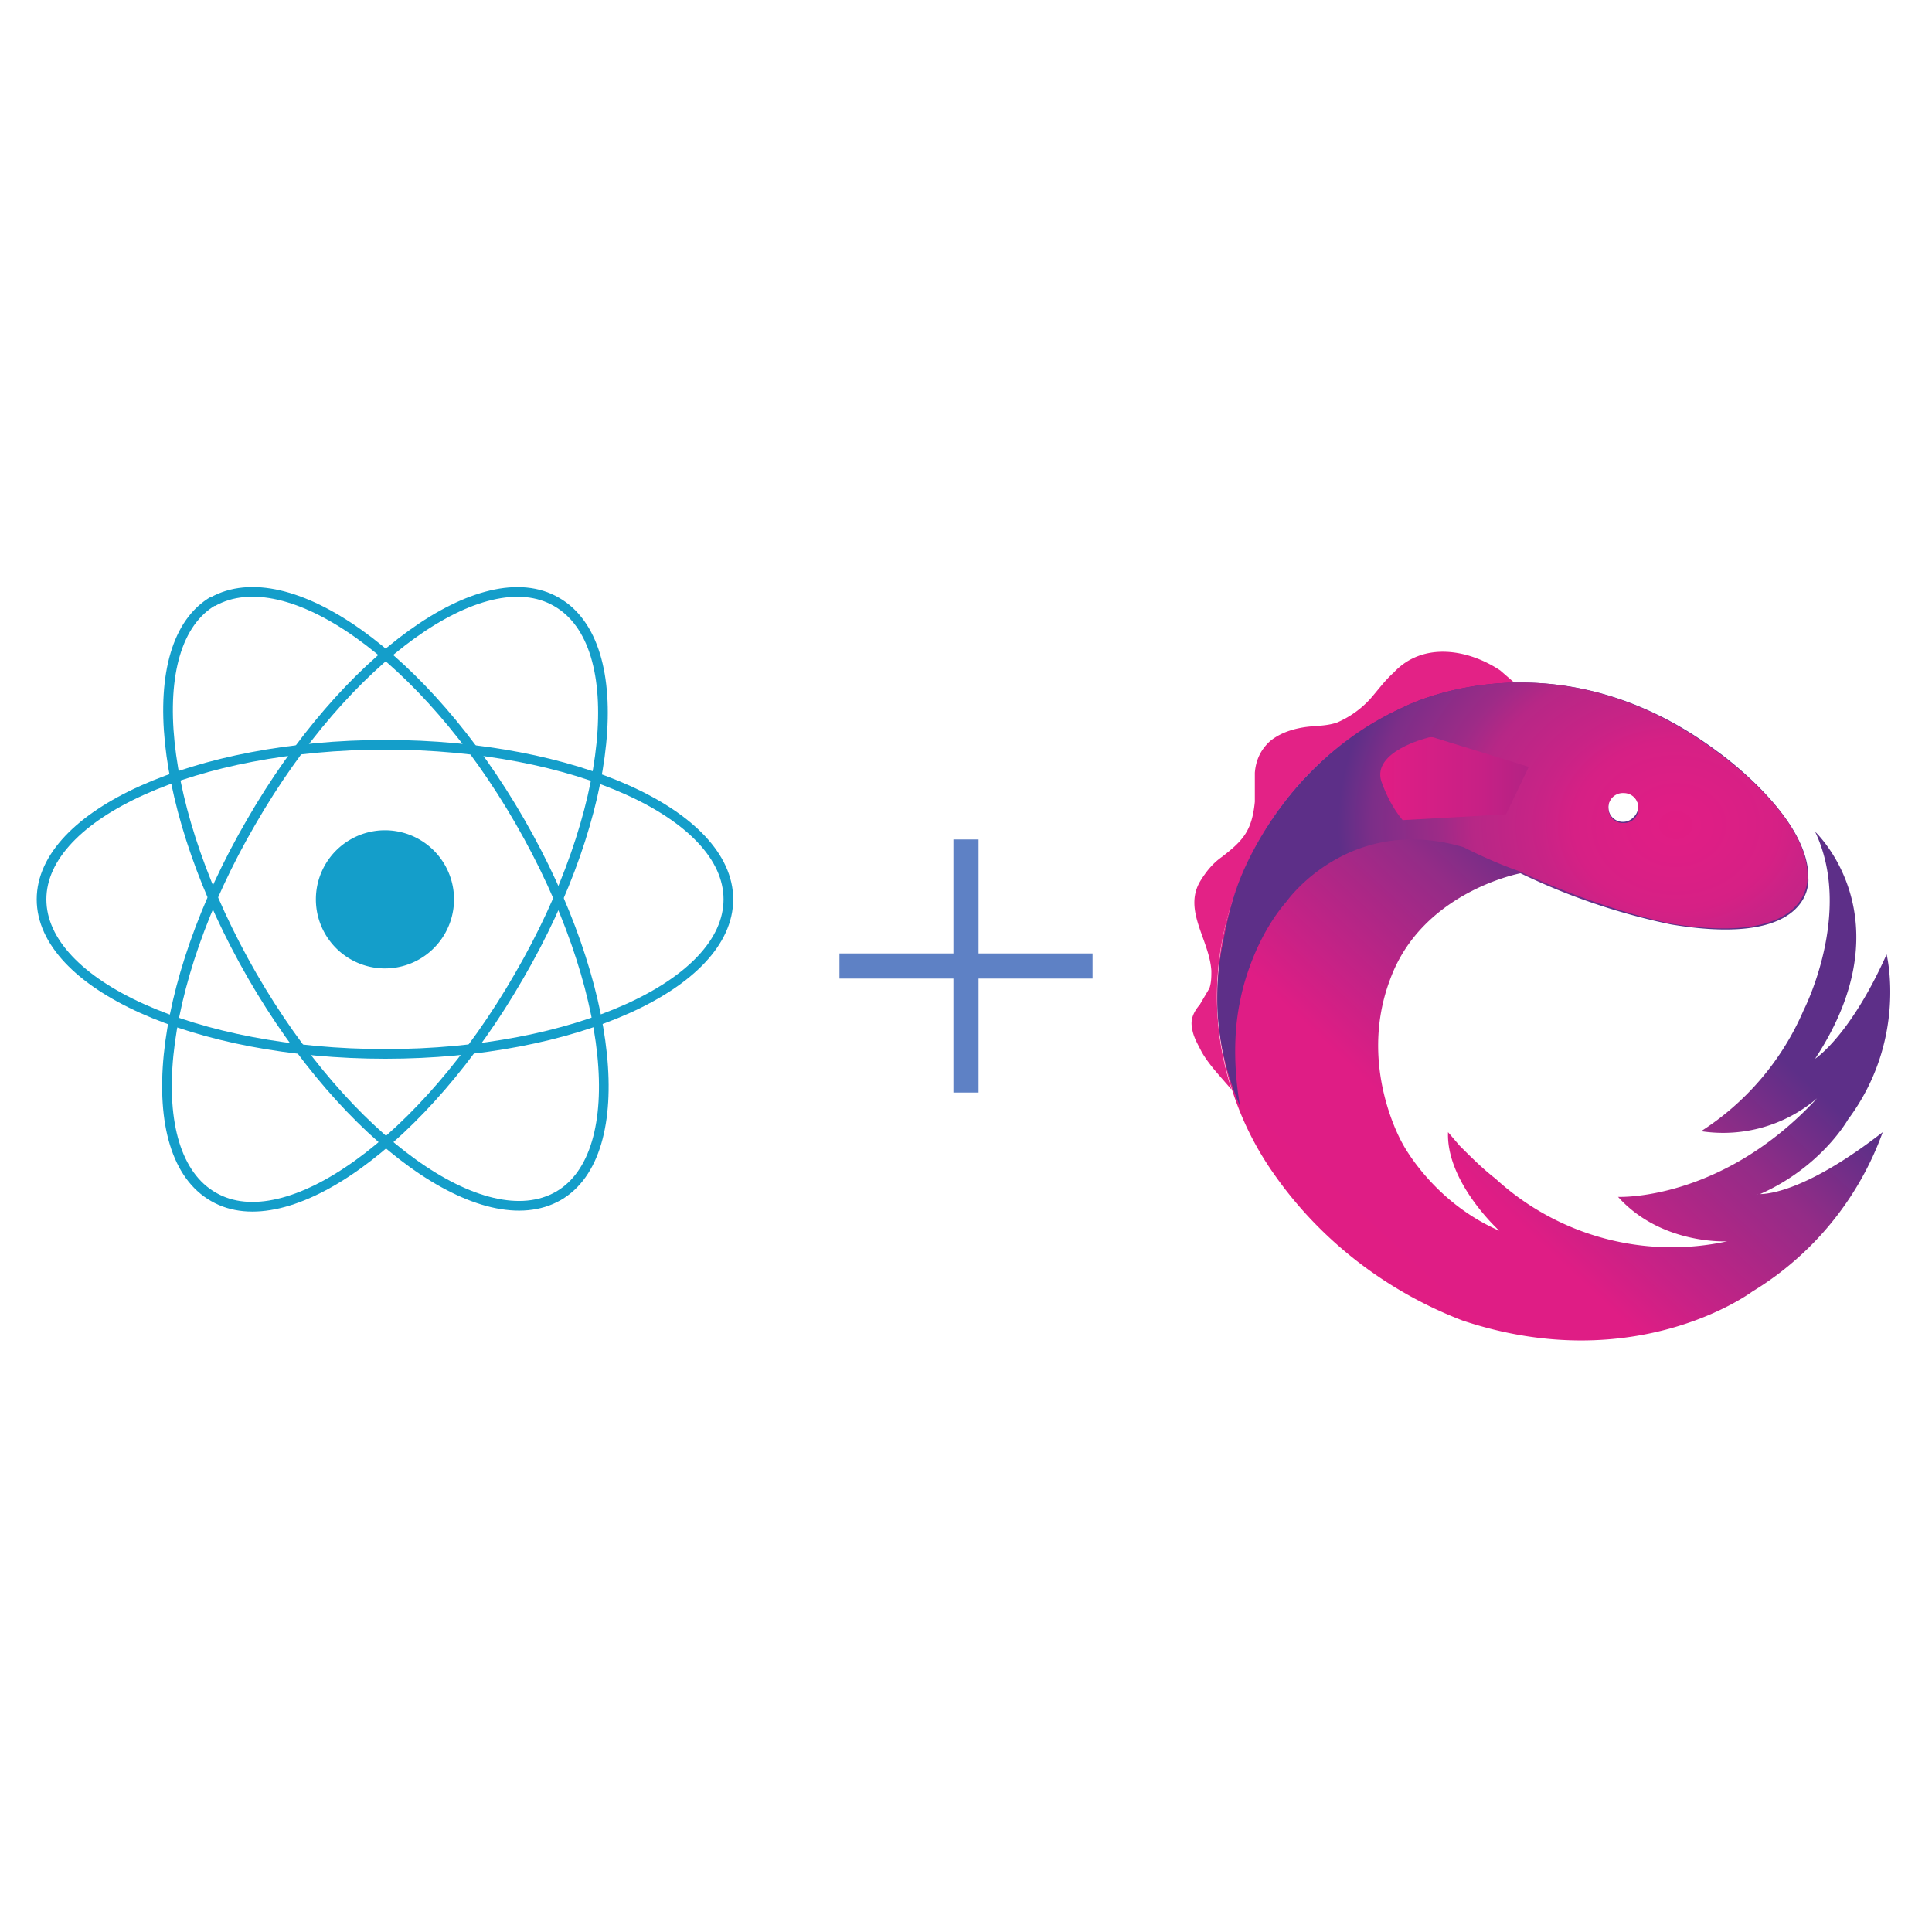 <svg xmlns="http://www.w3.org/2000/svg" viewBox="0 0 200 200"><path fill="#149eca" fill-rule="nonzero" d="M32.7 93.1a7.1 7.1 0 1 1 14.3 0 7.1 7.1 0 0 1-14.3 0Z"/><g fill="none" stroke="#149eca"><path d="M4.3 93.1c0-8.8 16-16 35.6-16s35.5 7.2 35.5 16-15.9 16-35.5 16c-19.7 0-35.6-7.2-35.6-16Z"/><path d="M22 62.3C29.8 57.9 44 68 53.8 85s11.6 34.4 4 38.8c-7.7 4.4-21.9-5.8-31.7-22.8s-11.6-34.4-4-38.8Z"/><path d="M57.6 62.3c7.7 4.4 6 21.8-3.9 38.8-9.8 17-24 27.2-31.6 22.8-7.7-4.4-6-21.8 3.9-38.8 9.8-17 24-27.2 31.6-22.8Z"/></g><g fill-rule="nonzero"><path fill="#e32286" d="M127.5 112.8c-2.2-6.8-2-14.1.5-20.7 0 0 4-13 17.3-18.8 0 0 4.6-2.4 11.5-2.6l-1.5-1.3c-3.3-2.2-8-3-11 .2-1 .9-1.7 1.9-2.5 2.8a10 10 0 0 1-3.4 2.4c-1.2.4-2.3.3-3.5.5-1.2.2-2.4.6-3.4 1.4-1 .9-1.5 2-1.6 3.3v3c-.3 3-1.2 4-3.4 5.7-1 .7-1.7 1.6-2.3 2.6-1.7 3 1 6 1.2 9.2 0 .6 0 1.2-.2 1.8l-1 1.7c-.6.7-1 1.5-.8 2.4.1.9.6 1.7 1 2.5.8 1.4 2 2.6 3 3.8h.1"/><path fill="url(#a8)" d="M182 123.7c6.5-2.8 9.3-7.8 9.3-7.8 6.2-8.3 4-17.1 4-17.1-3.8 8.5-7.4 10.8-7.4 10.8 9.6-14.6 0-23.5 0-23.5 4 8.4-1.2 18.5-1.2 18.5a28 28 0 0 1-10.6 12.5 15 15 0 0 0 12-3.4c-9.9 10.7-20.6 10.2-20.6 10.2 4.5 5 11.3 4.6 11.3 4.6a27 27 0 0 1-24-6.5c-1.3-1-2.5-2.2-3.7-3.4l-1.2-1.4c-.2 5.2 5.3 10.2 5.3 10.2-6.9-3-10-9-10-9s-4.7-8-1.3-17c3.3-9.1 13.5-11 13.5-11a67 67 0 0 0 15.6 5.3c15 2.5 14.2-4.8 14.2-4.8.1-6.4-9.4-13.1-9.4-13.1-17-12.7-32.5-4.6-32.5-4.6C132 79.2 128 92 128 92a32 32 0 0 0 4 29.7c4.8 6.8 11.6 12 19.4 15 18 6 30-3 30-3a32 32 0 0 0 13.5-16.5c-9 7-13 6.4-13 6.4h.1ZM168 82a1.5 1.5 0 0 1 1.1 2.6 1.5 1.5 0 0 1-2.6-1 1.5 1.5 0 0 1 1.6-1.6Z"/><path fill="url(#b8)" d="M187.1 90.8c.2-6.3-9.4-13-9.4-13-17-12.7-32.4-4.6-32.4-4.6C132 79.2 128 92 128 92c-.8 2.2-1.4 5.6-1.4 5.6-.9 4.2-.5 8-.5 8 .3 3.2 1.1 6.2 2.3 9 0 0-1.2-5.6 0-11.1 0 0 1-5.8 4.8-10.2 0 0 6.4-9.1 18.3-5.6 2 1 3.8 1.8 5.8 2.5 8.5 4 15.6 5.4 15.6 5.4 15.1 2.5 14.2-5 14.2-5v.2Zm-19-5.6a1.5 1.5 0 0 1-1.6-1.5 1.5 1.5 0 0 1 1.6-1.6 1.5 1.5 0 0 1 1.5 1.6c0 .8-.6 1.5-1.5 1.5Z"/><path fill="url(#c8)" d="m158.3 79.4-9.7-3s-.4-.2-.9 0c0 0-5.7 1.4-4.7 4.5.5 1.4 1.2 2.8 2.2 4l10.7-.6 2.4-5Z"/></g><path fill="#5e81c5" d="M113 98.7h-11.7V86.9h-2.6v11.8H86.9v2.6h11.8v11.8h2.6v-11.8h11.8v-2.6Z"/><defs><linearGradient id="a8" x1="0" x2="1" y1="0" y2="0" gradientTransform="rotate(-47 222 -88) scale(52)" gradientUnits="userSpaceOnUse"><stop offset="0" stop-color="#e01d84"/><stop offset=".4" stop-color="#df1d85"/><stop offset=".8" stop-color="#932c87"/><stop offset="1" stop-color="#5d2f88"/></linearGradient><linearGradient id="c8" x1="0" x2="1" y1="0" y2="0" gradientTransform="matrix(15 0 0 15 142.8 80.5)" gradientUnits="userSpaceOnUse"><stop offset="0" stop-color="#e01d84"/><stop offset=".2" stop-color="#da1e85"/><stop offset=".7" stop-color="#c72085"/><stop offset="1" stop-color="#b52284"/></linearGradient><radialGradient id="b8" cx="0" cy="0" r="1" gradientTransform="matrix(35 0 0 29 173.5 85.4)" gradientUnits="userSpaceOnUse"><stop offset="0" stop-color="#e01d84"/><stop offset=".1" stop-color="#de1e85"/><stop offset=".3" stop-color="#d62085"/><stop offset=".4" stop-color="#c92386"/><stop offset=".6" stop-color="#b72786"/><stop offset=".7" stop-color="#9d2b87"/><stop offset=".9" stop-color="#7c2e88"/><stop offset="1" stop-color="#5d2f88"/></radialGradient></defs></svg>